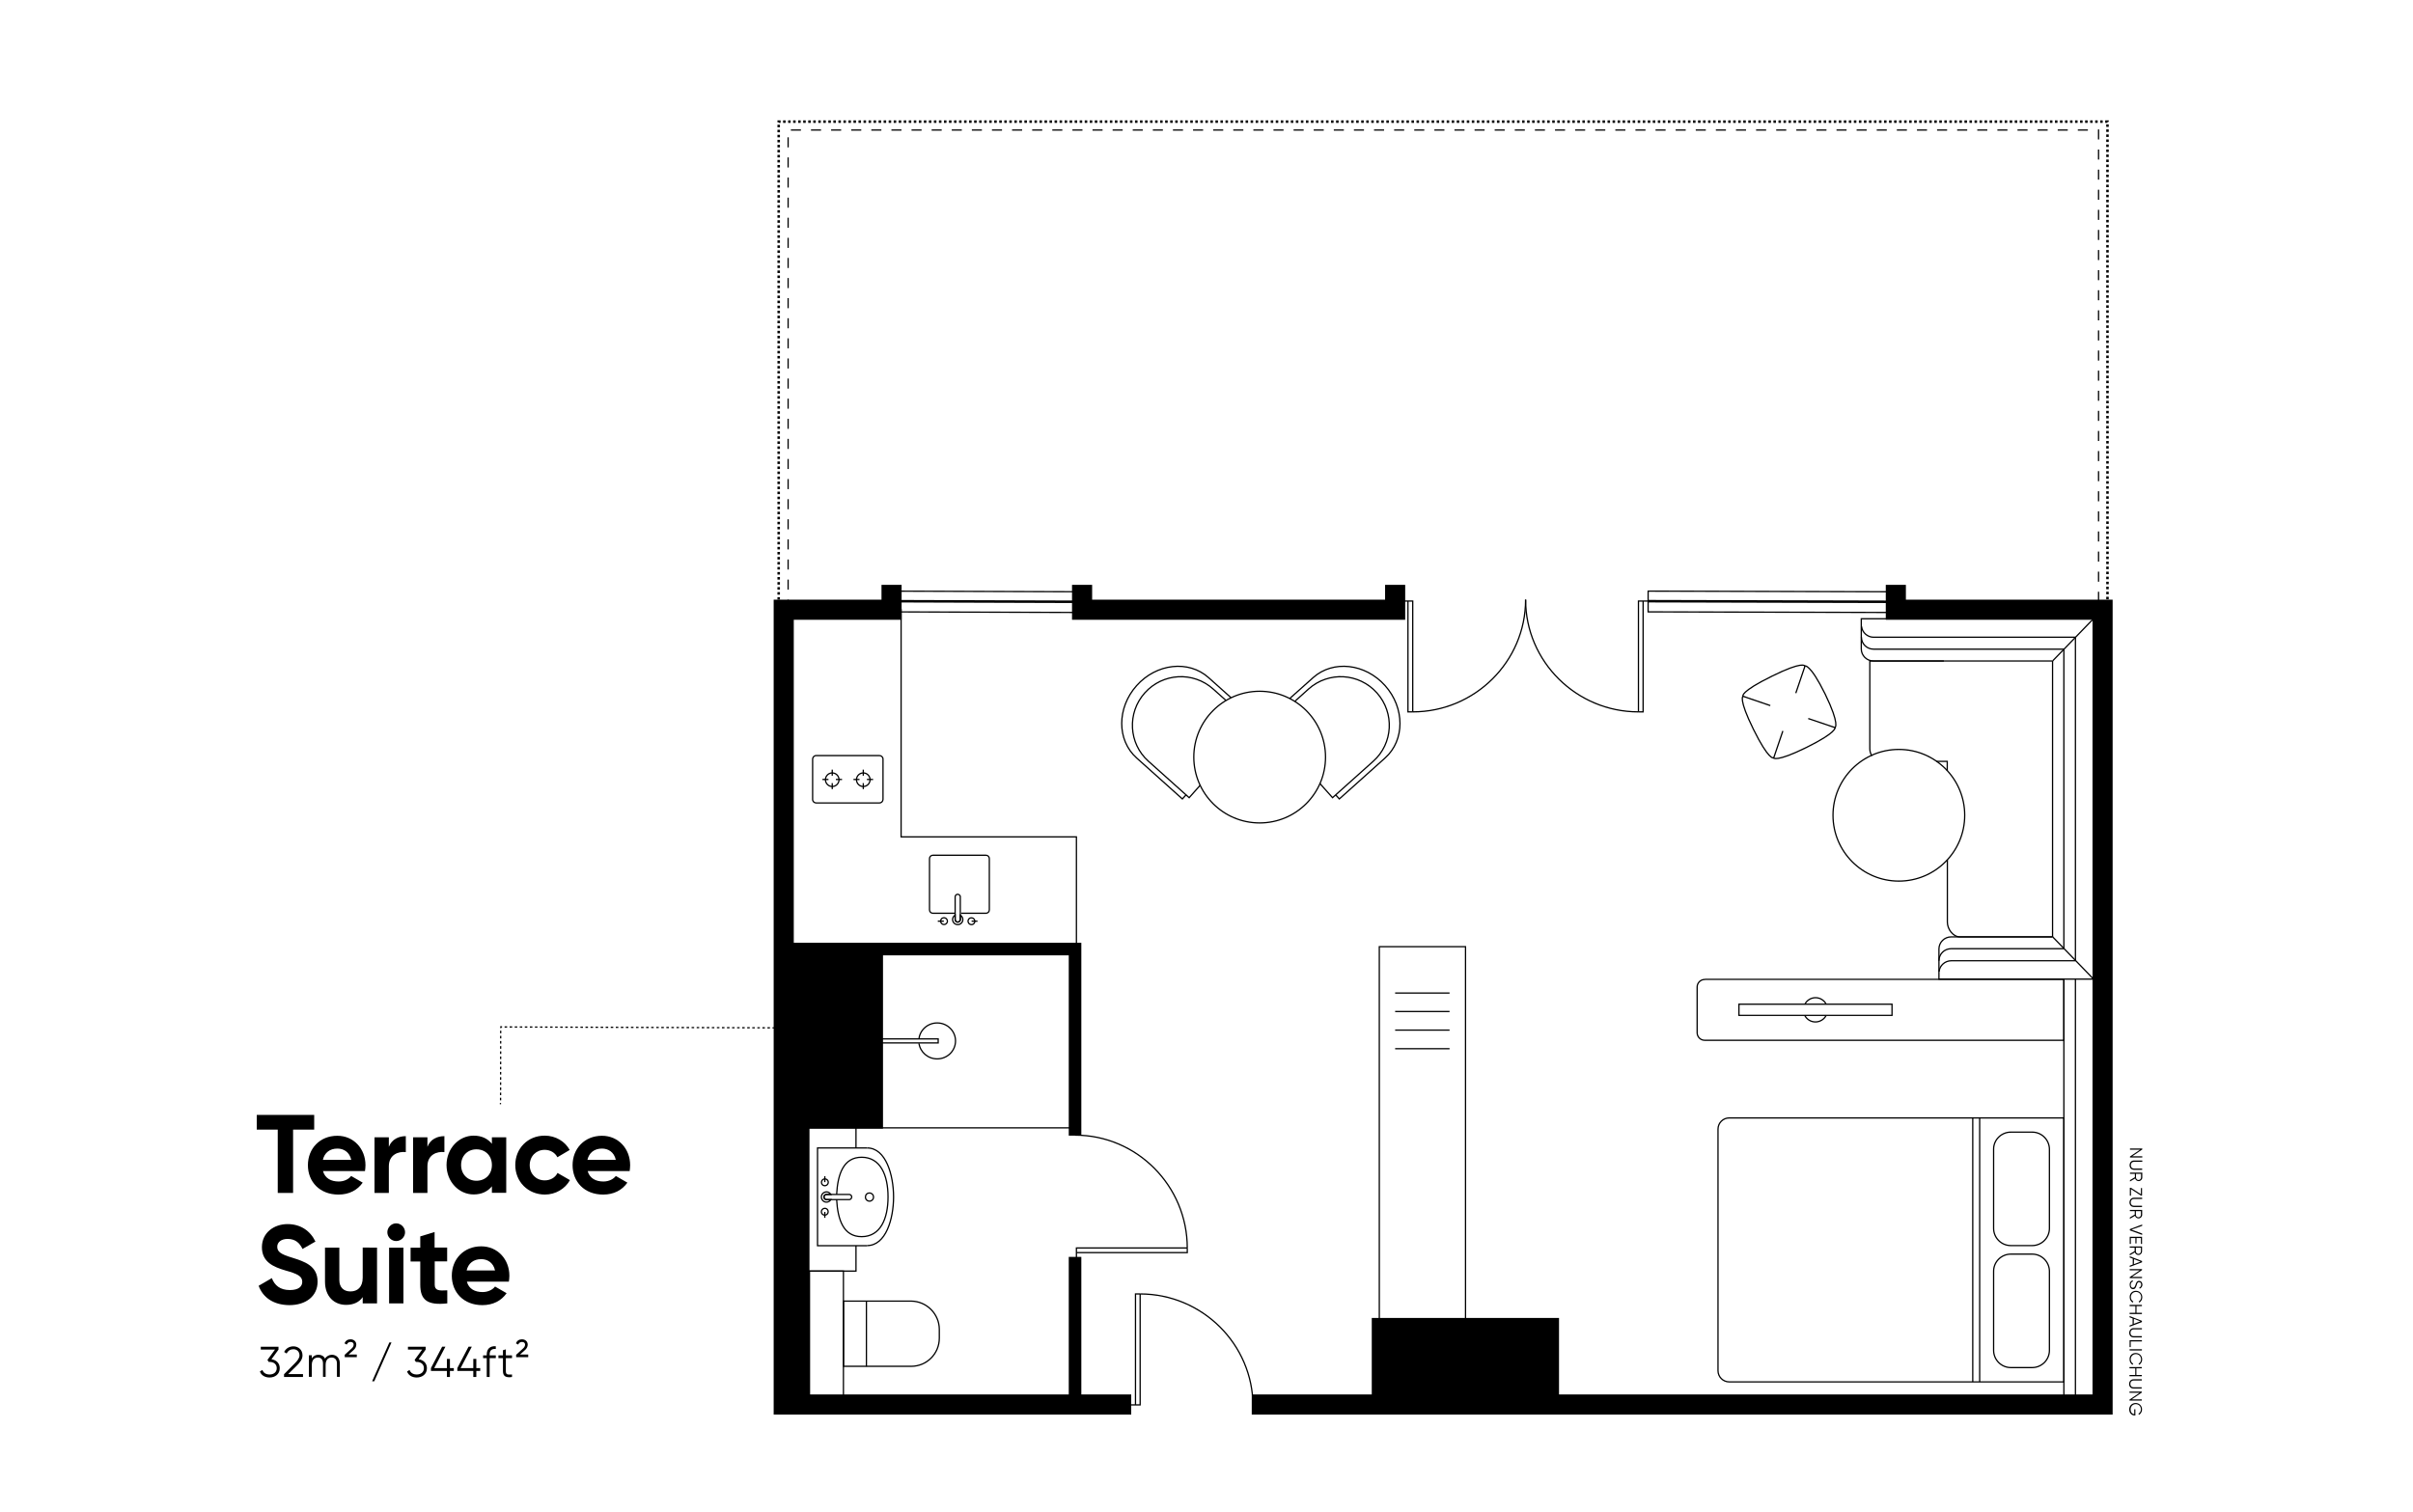 <?xml version="1.0" encoding="utf-8"?>
<!-- Generator: Adobe Illustrator 25.2.2, SVG Export Plug-In . SVG Version: 6.00 Build 0)  -->
<svg version="1.1" id="Layer_1" xmlns="http://www.w3.org/2000/svg" xmlns:xlink="http://www.w3.org/1999/xlink" x="0px" y="0px"
	 viewBox="0 0 1920 1203.1" style="enable-background:new 0 0 1920 1203.1;" xml:space="preserve">
<style type="text/css">
	.st0{fill:none;stroke:#000000;stroke-miterlimit:10;}
	.st1{fill:none;stroke:#000000;stroke-miterlimit:10;stroke-dasharray:2.037,2.037;}
	.st2{fill:none;stroke:#000000;stroke-miterlimit:10;stroke-dasharray:1.971,1.971;}
	.st3{fill:none;stroke:#000000;stroke-miterlimit:10;stroke-dasharray:1.995,1.995;}
	.st4{fill:none;stroke:#000000;stroke-miterlimit:10;stroke-dasharray:2.02,2.02;}
	.st5{fill:none;stroke:#000000;stroke-width:16;stroke-miterlimit:10;}
	.st6{fill:none;stroke:#000000;stroke-width:10;stroke-miterlimit:10;}
	.st7{fill:none;stroke:#000000;stroke-width:2;stroke-miterlimit:10;}
	.st8{fill:none;stroke:#000000;stroke-width:2;stroke-miterlimit:10;stroke-dasharray:1.998,1.998;}
	.st9{fill:none;stroke:#000000;stroke-width:2;stroke-miterlimit:10;stroke-dasharray:1.997,1.997;}
	.st10{fill:none;stroke:#000000;stroke-width:2;stroke-miterlimit:10;stroke-dasharray:1.989,1.989;}
	.st11{fill:none;stroke:#000000;stroke-miterlimit:10;stroke-dasharray:7.83,7.83;}
	.st12{fill:none;stroke:#000000;stroke-miterlimit:10;stroke-dasharray:7.961,7.961;}
	.st13{fill:none;stroke:#000000;stroke-miterlimit:10;stroke-dasharray:8.143,8.143;}
	.st14{fill:none;stroke:#000000;stroke-width:2;stroke-miterlimit:10;stroke-dasharray:2;}
	.st15{fill:none;stroke:#000000;stroke-miterlimit:10;stroke-dasharray:8;}
	.st16{fill:none;stroke:#000000;stroke-miterlimit:10;stroke-dasharray:5;}
	.st17{fill:none;stroke:#000000;stroke-miterlimit:10;stroke-dasharray:2.019,2.019;}
	.st18{fill:none;stroke:#000000;stroke-miterlimit:10;stroke-dasharray:1.995,1.995;}
	.st19{fill:none;}
	.st20{fill:none;stroke:#000000;stroke-miterlimit:10;stroke-dasharray:2.053,2.053;}
	.st21{fill:none;stroke:#000000;stroke-miterlimit:10;stroke-dasharray:2.011,2.011;}
	.st22{fill:none;stroke:#000000;stroke-miterlimit:10;stroke-dasharray:2.037,2.037;}
	.st23{fill:none;stroke:#000000;stroke-miterlimit:10;stroke-dasharray:2.003,2.003;}
</style>
<g>
	<g>
		<g>
			<path d="M222.6,1089c0,4.8-3.8,7.4-8.1,7.4c-3.5,0-6.6-1.6-7.7-4.8l2-1.2c0.8,2.4,3,3.6,5.7,3.6c3.1,0,5.7-1.7,5.7-5
				c0-3.3-2.5-5-5.7-5v0l0,0h-0.7l-1-1.6l6-8.2h-11.3v-2.3h14.1v2.3l-5.6,7.7C219.6,1082.4,222.6,1084.8,222.6,1089z"/>
			<path d="M226,1093.8l8.6-8.7c2-2,3.7-4.1,3.7-6.3c0-3.3-2.4-4.9-4.8-4.9c-2.3,0-4.2,1-5.4,3.4l-2-1.2c1.5-3.1,4.4-4.5,7.4-4.5
				c3.6,0,7.2,2.5,7.2,7.2c0,3.1-2,5.6-4.5,8.1l-6.9,6.8h11.8v2.3H226V1093.8z"/>
			<path d="M270.4,1085.2v10.7h-2.3v-10.7c0-3.1-1.8-4.7-4.2-4.7c-2.6,0-4.8,1.6-4.8,5.9v9.5H257v-10.7c0-3.1-1.6-4.7-4-4.7
				c-2.5,0-4.9,1.6-4.9,5.9v9.5h-2.3v-17.2h2.3v2.5c1.3-2.1,3.2-2.9,5.3-2.9c2.4,0,4.3,1.1,5.2,3.1c1.3-2.1,3.4-3.1,5.6-3.1
				C267.8,1078.4,270.4,1081,270.4,1085.2z"/>
			<path d="M274.2,1078.4l5.8-5.3c1-0.9,1.4-2,1.4-2.9c0-1.3-0.9-2.1-2.5-2.1c-1.5,0-2.4,0.8-3,2.1l-1.8-1c0.8-2,2.5-3.2,4.8-3.2
				c2.8,0,4.6,1.9,4.6,4.2c0,1.6-0.7,3-2.1,4.3l-4,3.6h6.5v2.1h-9.6V1078.4z"/>
			<path d="M296.1,1099.4l13.7-30.9h1.7l-13.7,30.9H296.1z"/>
			<path d="M339.7,1089c0,4.8-3.8,7.4-8.1,7.4c-3.5,0-6.6-1.6-7.7-4.8l2-1.2c0.8,2.4,3,3.6,5.7,3.6c3.1,0,5.7-1.7,5.7-5
				c0-3.3-2.5-5-5.7-5v0l0,0h-0.7l-1-1.6l6-8.2h-11.3v-2.3h14.1v2.3l-5.6,7.7C336.7,1082.4,339.7,1084.8,339.7,1089z"/>
			<path d="M361.1,1091.2H358v4.8h-2.4v-4.8h-12.7v-2.3l8.9-17h2.6l-8.9,17h10.1v-7.3h2.4v7.3h3.1V1091.2z"/>
			<path d="M382.1,1091.2H379v4.8h-2.4v-4.8h-12.7v-2.3l8.9-17h2.6l-8.9,17h10.1v-7.3h2.4v7.3h3.1V1091.2z"/>
			<path d="M389.6,1078.1v0.7h4.9v2.2h-4.9v15h-2.3v-15h-2.9v-2.2h2.9v-0.7c0-4.5,2.6-6.9,7.2-6.6v2.2
				C391.3,1073.4,389.6,1074.8,389.6,1078.1z"/>
			<path d="M402.5,1081v10.4c0,3,1.6,2.7,4.9,2.6v2c-4.6,0.7-7.2-0.4-7.2-4.6V1081h-3.6v-2.2h3.6v-4.1l2.3-0.7v4.8h4.9v2.2H402.5z"
				/>
			<path d="M410.6,1078.4l5.8-5.3c1-0.9,1.4-2,1.4-2.9c0-1.3-0.9-2.1-2.5-2.1c-1.5,0-2.4,0.8-3,2.1l-1.8-1c0.8-2,2.5-3.2,4.8-3.2
				c2.8,0,4.6,1.9,4.6,4.2c0,1.6-0.7,3-2.1,4.3l-4,3.6h6.5v2.1h-9.6V1078.4z"/>
		</g>
	</g>
	<g>
		<g>
			<path d="M250,899.1h-16.8v50.4H221v-50.4h-16.7v-11.7H250V899.1z"/>
			<path d="M269.5,940.4c4.4,0,8-1.9,9.9-4.4l9.2,5.3c-4.2,6-10.8,9.5-19.3,9.5c-14.9,0-24.3-10.2-24.3-23.4s9.5-23.4,23.4-23.4
				c13.1,0,22.4,10.4,22.4,23.4c0,1.7-0.2,3.2-0.4,4.7H257C258.6,937.9,263.5,940.4,269.5,940.4z M279.5,923.2c-1.4-6.4-6.2-9-11-9
				c-6.1,0-10.3,3.3-11.6,9H279.5z"/>
			<path d="M322.9,904.3V917c-5.9-0.7-13.5,2-13.5,11.3v21.2H298v-44.3h11.4v7.6C311.8,906.7,317.3,904.3,322.9,904.3z"/>
			<path d="M353.6,904.3V917c-5.9-0.7-13.5,2-13.5,11.3v21.2h-11.4v-44.3h11.4v7.6C342.4,906.7,348,904.3,353.6,904.3z"/>
			<path d="M402.8,905.1v44.3h-11.4v-5.2c-3.2,4-8,6.5-14.5,6.5c-11.8,0-21.6-10.2-21.6-23.4s9.8-23.4,21.6-23.4
				c6.5,0,11.3,2.5,14.5,6.5v-5.2H402.8z M391.4,927.3c0-7.5-5.2-12.5-12.3-12.5c-7,0-12.2,5.1-12.2,12.5s5.2,12.5,12.2,12.5
				C386.2,939.8,391.4,934.8,391.4,927.3z"/>
			<path d="M410,927.3c0-13.2,9.9-23.4,23.4-23.4c8.7,0,16.2,4.6,19.9,11.4l-9.8,5.8c-1.8-3.6-5.6-5.9-10.1-5.9
				c-6.8,0-11.9,5.1-11.9,12.2c0,7,5.1,12.1,11.9,12.1c4.6,0,8.4-2.2,10.2-5.9l9.9,5.7c-3.8,6.9-11.4,11.5-20,11.5
				C420,950.7,410,940.5,410,927.3z"/>
			<path d="M480.1,940.4c4.4,0,8-1.9,9.9-4.4l9.2,5.3c-4.2,6-10.8,9.5-19.3,9.5c-14.9,0-24.3-10.2-24.3-23.4s9.5-23.4,23.4-23.4
				c13.1,0,22.4,10.4,22.4,23.4c0,1.7-0.2,3.2-0.4,4.7h-33.4C469.2,937.9,474.1,940.4,480.1,940.4z M490,923.2c-1.4-6.4-6.2-9-11-9
				c-6.1,0-10.3,3.3-11.6,9H490z"/>
			<path d="M205.8,1023.4l10.5-6.1c2.2,5.8,6.6,9.5,14.3,9.5c7.4,0,9.9-3.1,9.9-6.6c0-4.6-4.2-6.4-13.4-9
				c-9.5-2.8-18.7-6.7-18.7-18.5c0-11.7,9.8-18.4,20.4-18.4c10.2,0,18,5.2,22.2,13.9l-10.3,5.9c-2.2-4.7-5.6-8-11.9-8
				c-5.1,0-8.2,2.7-8.2,6.2c0,3.8,2.4,5.9,11.8,8.7c9.8,3.1,20.3,6.4,20.3,19.1c0,11.6-9.3,18.7-22.5,18.7
				C217.5,1038.7,209.1,1032.6,205.8,1023.4z"/>
			<path d="M300,993.1v44.3h-11.4v-5c-2.7,4-7.3,6.2-13.2,6.2c-9.4,0-16.8-6.6-16.8-18.4v-27.2H270v25.8c0,6,3.6,9.1,8.8,9.1
				c5.6,0,9.8-3.3,9.8-11v-23.9H300z"/>
			<path d="M308.2,980.8c0-3.8,3.2-7.1,7-7.1c3.9,0,7.1,3.3,7.1,7.1c0,3.8-3.2,7-7.1,7C311.4,987.8,308.2,984.6,308.2,980.8z
				 M309.5,993.1H321v44.3h-11.4V993.1z"/>
			<path d="M345.9,1004.1v18.4c0,4.8,3.5,4.9,10,4.5v10.4c-16.1,1.8-21.5-2.9-21.5-14.9v-18.4h-7.7v-11h7.7v-9l11.4-3.5v12.4h10v11
				H345.9z"/>
			<path d="M384,1028.4c4.4,0,8-1.9,9.9-4.4l9.2,5.3c-4.2,6-10.8,9.5-19.3,9.5c-14.9,0-24.3-10.2-24.3-23.4s9.5-23.4,23.4-23.4
				c13.1,0,22.4,10.4,22.4,23.4c0,1.7-0.2,3.2-0.4,4.7h-33.4C373,1025.9,377.9,1028.4,384,1028.4z M393.9,1011.2
				c-1.4-6.4-6.2-9-11-9c-6.1,0-10.3,3.3-11.6,9H393.9z"/>
		</g>
	</g>
	<g>
		<g>
			<line class="st0" x1="398.2" y1="878.9" x2="398.2" y2="877.9"/>
			<line class="st20" x1="398.3" y1="875.8" x2="398.4" y2="819.4"/>
			<polyline class="st0" points="398.5,818.3 398.5,817.3 399.5,817.3 			"/>
			<line class="st21" x1="401.5" y1="817.4" x2="617.7" y2="818.1"/>
			<line class="st0" x1="618.7" y1="818.1" x2="619.7" y2="818.1"/>
		</g>
	</g>
</g>
<g>
	<g>
		<path class="st0" d="M1642.2,1099.9l-266.3,0c-4.9,0-8.9-4-8.9-8.9V898.7c0-4.9,4-8.9,8.9-8.9l266.3,0V1099.9z"/>
		<g>
			<path class="st0" d="M1600,998.2h17c7.6,0,13.7,6.2,13.7,13.7l0,62.9c0,7.6-6.2,13.7-13.7,13.7h-17c-7.6,0-13.7-6.2-13.7-13.7
				V1012C1586.2,1004.4,1592.4,998.2,1600,998.2z"/>
			<path class="st0" d="M1600,901.1h17c7.6,0,13.7,6.2,13.7,13.7v62.9c0,7.6-6.2,13.7-13.7,13.7h-17c-7.6,0-13.7-6.2-13.7-13.7
				l0-62.9C1586.2,907.3,1592.4,901.1,1600,901.1z"/>
		</g>
	</g>
	<line class="st0" x1="1575.2" y1="889.3" x2="1575.2" y2="1099.9"/>
	<line class="st0" x1="1569.7" y1="889.3" x2="1569.7" y2="1099.9"/>
</g>
<g>
	<polyline class="st0" points="856.5,997 944.7,997 944.7,993.3 	"/>
	<polyline class="st0" points="856.5,1006 856.5,993.3 944.7,993.3 	"/>
	<path class="st0" d="M944.7,993.3c0-49.3-40-89.8-89.3-89.8"/>
</g>
<g>
	<polyline class="st0" points="903.5,1118.2 903.5,1029.9 907.2,1029.9 	"/>
	<polyline class="st0" points="894.5,1118.2 907.2,1118.2 907.2,1029.9 	"/>
	<path class="st0" d="M907.2,1029.9c49.3,0,89.8,40,89.8,89.3"/>
</g>
<g>
	<polyline class="st0" points="1307.4,478.4 1307.4,566.6 1303.7,566.6 	"/>
	<polyline class="st0" points="1316.4,478.4 1303.7,478.4 1303.7,566.6 	"/>
	<path class="st0" d="M1303.7,566.6c-49.3,0-89.8-40-89.8-89.3"/>
</g>
<g>
	<polyline class="st0" points="1120.3,478.4 1120.3,566.6 1124.1,566.6 	"/>
	<polyline class="st0" points="1111.4,478.4 1124.1,478.4 1124.1,566.6 	"/>
	<path class="st0" d="M1124.1,566.6c49.3,0,89.8-40,89.8-89.3"/>
</g>
<path class="st0" d="M747.4,1058.1v7c0,12.4-10,22.4-22.4,22.4h-53.8v-51.9h53.8C737.3,1035.7,747.4,1045.8,747.4,1058.1z"/>
<line class="st0" x1="689.4" y1="1087.6" x2="689.4" y2="1035.7"/>
<rect x="644" y="1011.7" transform="matrix(-1 -1.224647e-16 1.224647e-16 -1 1315.105 2123.32)" class="st0" width="27" height="99.9"/>
<g>
	<g>
		<g>
			<path class="st0" d="M655.7,952.1c0.3-0.8,1.1-1.4,2-1.4h3.4h14.5c0.9,0,1.7,0.5,2,1.4c0.4,1.4-0.6,2.7-1.9,2.7h-14.6h-3.5
				C656.3,954.8,655.3,953.5,655.7,952.1z"/>
			<path class="st0" d="M654.1,950.7c1.1-1.9,3.6-2.6,5.5-1.5c0.6,0.3,1.1,0.9,1.5,1.5h-3.4c-0.9,0-1.7,0.5-2,1.4
				c-0.4,1.4,0.6,2.7,1.9,2.7h3.5c0,0,0,0,0,0c-1.1,1.9-3.6,2.6-5.5,1.5C653.7,955.1,653,952.7,654.1,950.7z"/>
			<g>
				<path class="st0" d="M655.8,943.7c1.9,0.3,3.5-1.3,3.2-3.2c-0.2-1.1-1.1-1.9-2.1-2.1c-1.9-0.4-3.6,1.3-3.2,3.2
					C653.9,942.7,654.7,943.5,655.8,943.7z"/>
				<line class="st0" x1="656.3" y1="940.9" x2="656.3" y2="936.2"/>
				<path class="st0" d="M656.8,961.8c-1.9-0.3-3.5,1.3-3.2,3.2c0.2,1.1,1.1,1.9,2.1,2.1c1.9,0.4,3.6-1.3,3.2-3.2
					C658.7,962.8,657.9,962,656.8,961.8z"/>
				<line class="st0" x1="656.3" y1="964.6" x2="656.3" y2="969.3"/>
			</g>
			<path class="st0" d="M691.2,949.6c2.3-0.4,4.2,1.5,3.8,3.8c-0.2,1.3-1.3,2.3-2.5,2.6c-2.3,0.4-4.3-1.5-3.8-3.8
				C688.8,950.8,689.9,949.8,691.2,949.6z"/>
		</g>
		<path class="st0" d="M665.7,950.7c0.9-16.5,5.6-29.6,19.9-29.6c14.9,0,21,14.1,21,31.6c0,17.4-6.1,31.6-21,31.6
			c-14.3,0-19-13.1-19.9-29.6"/>
		<path class="st0" d="M690,913.7c14.9,0,21,21.6,21,39c0,17.4-6.1,38.7-21,38.7"/>
		<polyline class="st0" points="690,991.5 650.5,991.5 650.5,913.7 690,913.7 		"/>
	</g>
	<polyline class="st0" points="681.1,991.5 681.1,1011.7 642,1011.7 642,895.1 681.1,895.1 681.1,910.6 681.1,913.7 	"/>
</g>
<line class="st0" x1="1110.1" y1="834.7" x2="1153.4" y2="834.7"/>
<line class="st0" x1="1110.1" y1="819.9" x2="1153.4" y2="819.9"/>
<line class="st0" x1="1110.1" y1="805.1" x2="1153.4" y2="805.1"/>
<line class="st0" x1="1110.1" y1="790.4" x2="1153.4" y2="790.4"/>
<g>
	<g>
		<g>
			<line class="st0" x1="686.9" y1="612.6" x2="686.9" y2="617.4"/>
			<line class="st0" x1="686.9" y1="623.3" x2="686.9" y2="628.1"/>
			<line class="st0" x1="694.7" y1="620.4" x2="689.8" y2="620.4"/>
			<line class="st0" x1="683.9" y1="620.4" x2="679.1" y2="620.4"/>
			<circle class="st0" cx="686.9" cy="620.6" r="5.4"/>
		</g>
		<g>
			<line class="st0" x1="662.2" y1="612.6" x2="662.2" y2="617.4"/>
			<line class="st0" x1="662.2" y1="623.3" x2="662.2" y2="628.1"/>
			<line class="st0" x1="670" y1="620.4" x2="665.1" y2="620.4"/>
			<line class="st0" x1="659.2" y1="620.4" x2="654.4" y2="620.4"/>
			<circle class="st0" cx="662.2" cy="620.6" r="5.4"/>
		</g>
	</g>
	<path class="st0" d="M699.8,639.1h-50.4c-1.5,0-2.8-1.2-2.8-2.8v-32.1c0-1.5,1.2-2.8,2.8-2.8h50.4c1.5,0,2.8,1.2,2.8,2.8v32.1
		C702.5,637.9,701.3,639.1,699.8,639.1z"/>
</g>
<g>
	<path class="st0" d="M764.7,726.9h19.8c1.5,0,2.7-1.2,2.7-2.7v-40.8c0-1.5-1.2-2.7-2.7-2.7h-42.2c-1.5,0-2.7,1.2-2.7,2.7v40.8
		c0,1.5,1.2,2.7,2.7,2.7H760"/>
	<path class="st0" d="M761.4,733.8c-0.8-0.3-1.4-1.1-1.4-2v-3.4v-14.5c0-0.9,0.5-1.7,1.4-2c1.4-0.4,2.7,0.6,2.7,1.9v14.6v3.5
		C764.1,733.2,762.8,734.3,761.4,733.8z"/>
	<path class="st0" d="M760,735.4c-1.9-1.1-2.6-3.6-1.5-5.5c0.3-0.6,0.9-1.1,1.5-1.5v3.4c0,0.9,0.5,1.7,1.4,2
		c1.4,0.4,2.7-0.6,2.7-1.9v-3.5c0,0,0,0,0,0c1.9,1.1,2.6,3.6,1.5,5.5C764.4,735.9,762,736.5,760,735.4z"/>
	<path class="st0" d="M770.3,732.7c-0.3,1.9,1.3,3.5,3.2,3.2c1.1-0.2,1.9-1.1,2.1-2.1c0.4-1.9-1.3-3.6-3.2-3.2
		C771.3,730.7,770.5,731.6,770.3,732.7z"/>
	<line class="st0" x1="773.1" y1="733.2" x2="777.8" y2="733.2"/>
	<path class="st0" d="M753.8,733.7c0.3-1.9-1.3-3.5-3.2-3.2c-1.1,0.2-1.9,1.1-2.1,2.1c-0.4,1.9,1.3,3.6,3.2,3.2
		C752.7,735.6,753.6,734.7,753.8,733.7z"/>
	<line class="st0" x1="751" y1="733.2" x2="746.2" y2="733.2"/>
</g>
<polyline class="st15" points="627.1,485.3 627.1,103.5 1669.8,103.5 1669.8,485.3 "/>
<polyline class="st14" points="619.6,485.3 619.6,96.8 1676.9,96.8 1676.9,485.3 "/>
<polyline class="st5" points="996,1117.9 1673,1117.9 1673,485.3 1508.5,485.3 1508.5,465.5 "/>
<polyline class="st5" points="861,465.5 861,485.3 1110.1,485.3 1110.1,465.5 "/>
<polyline class="st5" points="900.1,1117.9 623.6,1117.9 623.6,485.3 709.4,485.3 709.4,465.5 "/>
<line class="st6" x1="855.4" y1="1000.4" x2="855.4" y2="1117.1"/>
<polyline class="st6" points="623.6,755.4 855.4,755.4 855.4,903.9 "/>
<rect x="623.6" y="755.4" width="79" height="142.9"/>
<rect x="1091.5" y="1049" width="149" height="69"/>
<rect x="1097.5" y="753.5" class="st0" width="68.6" height="301"/>
<polygon class="st0" points="717,666.1 717,485.3 623.6,485.3 623.6,753.5 702.5,753.5 702.5,755.4 856.5,755.4 856.5,666.1 "/>
<path class="st0" d="M1356.7,779.5l285.5,0v32.7V828h-188.3l-97.5,0c-3.3,0-6-2.7-6-6l0-36.4c0-3.3,2.7-6,6-6H1356.7"/>
<g>
	
		<rect x="1440.1" y="742.9" transform="matrix(6.023841e-07 -1 1 6.023841e-07 640.76 2248.275)" class="st0" width="8.9" height="121.8"/>
	<path class="st0" d="M1453.1,799.3c-1.6-3.1-4.8-5.2-8.5-5.2s-6.9,2.1-8.5,5.2"/>
	<path class="st0" d="M1436,808.2c1.6,3.1,4.8,5.2,8.5,5.2c3.6,0,6.8-2,8.4-4.9"/>
</g>
<g>
	<path class="st0" d="M1062.8,632.7l2.9,3.2l36.4-32.6c15.8-14.1,15.8-39.9,0-57.6c-15.8-17.7-41.4-20.5-57.2-6.4l-18.6,16.6"/>
	<path class="st0" d="M1050.2,623.6l10.1,11.3l32.4-29c15.8-14.1,17.1-38.5,2.9-54.4c-14.2-15.9-38.5-17.3-54.4-3.1l-11,9.9"/>
</g>
<g>
	<path class="st0" d="M943.7,632.7l-2.9,3.2l-36.4-32.6c-15.8-14.1-15.8-39.9,0-57.6c15.8-17.7,41.4-20.5,57.2-6.4l17.9,16"/>
	<path class="st0" d="M955,625l-8.8,9.9l-32.4-29c-15.8-14.1-17.1-38.5-2.9-54.4c14.2-15.9,38.5-17.3,54.4-3.1l10.3,9.2"/>
</g>
<circle class="st0" cx="1002.3" cy="602.6" r="52.4"/>
<line class="st0" x1="625.5" y1="897.7" x2="855.4" y2="897.7"/>
<g>
	<g>
		<path class="st0" d="M731.2,826.9c0.8-7.1,7-12.7,14.5-12.7c8.1,0,14.6,6.4,14.6,14.3c0,7.9-6.5,14.3-14.6,14.3
			c-7.4,0-13.5-5.4-14.5-12.4"/>
		<polyline class="st0" points="695.3,830.1 746.5,830.1 746.5,826.9 695.3,826.9 		"/>
	</g>
</g>
<rect x="623.6" y="891" width="20.5" height="220.6"/>
<line class="st0" x1="863.4" y1="487.5" x2="706.3" y2="487"/>
<line class="st0" x1="861.7" y1="471" x2="706.3" y2="470.5"/>
<line class="st7" x1="863.4" y1="479" x2="706.3" y2="478.5"/>
<polyline class="st0" points="1508.5,487.5 1311.4,487 1311.4,470.5 1506.3,471 "/>
<line class="st7" x1="1508.5" y1="479" x2="1311.4" y2="478.5"/>
<g>
	<path class="st0" d="M1673.8,492.5l-190.1,0h-2.7v24c0,5.3,4.4,9.6,9.7,9.6h56"/>
	<path class="st0" d="M1651.4,507.2l-160.5,0c-5,0-9.2-3.8-9.7-8.6"/>
	<path class="st0" d="M1642.2,516.7l-151.4,0c-5.4,0-9.7-4.3-9.7-9.6"/>
	<line class="st0" x1="1666" y1="492.2" x2="1633.2" y2="526.1"/>
	<path class="st0" d="M1673.8,779.3l-126.1,0h-4.9v-24c0-5.3,4.4-9.6,9.7-9.6l80.7,0"/>
	<path class="st0" d="M1651.4,764.7l-98.8,0c-5,0-9.2,3.8-9.7,8.6"/>
	<path class="st0" d="M1642.2,755.1h-89.7c-5.4,0-9.7,4.3-9.7,9.6"/>
	<line class="st0" x1="1666" y1="779.5" x2="1633.2" y2="745.6"/>
	<path class="st0" d="M1489.5,601.6c-1.1-1.6-1.7-3.5-1.7-5.6v-69.9l145,0"/>
	<polyline class="st0" points="1549.4,613.5 1549.4,606 1540.7,606 	"/>
	<path class="st0" d="M1632.8,745.7l-73.3,0c-5.5,0-10-6.2-10-11.7l0-49.6"/>
	<line class="st0" x1="1651.4" y1="779.3" x2="1651.4" y2="1117.9"/>
	<line class="st0" x1="1651.4" y1="507.2" x2="1651.4" y2="764.7"/>
	<line class="st0" x1="1642.2" y1="779.5" x2="1642.2" y2="1114.3"/>
	<line class="st0" x1="1642.2" y1="516.7" x2="1642.2" y2="755.1"/>
</g>
<circle class="st0" cx="1510.9" cy="648.9" r="52.4"/>
<line class="st0" x1="1633.2" y1="526.1" x2="1633.2" y2="745.7"/>
<g>
	<path class="st0" d="M1460.1,579.1c0,0,1.8,3.7-22.7,15.8c-24.5,12.1-26.4,8.3-26.4,8.3s-3.7,1.8-15.8-22.7
		c-12.1-24.5-8.3-26.4-8.3-26.4s-2.7-3.3,23.2-16c24.5-12.1,25.9-8.1,25.9-8.1s4.2-2.1,16.3,22.5
		C1464.2,577.1,1460.1,579.1,1460.1,579.1z"/>
	<line class="st0" x1="1386.9" y1="554.2" x2="1408.6" y2="561.6"/>
	<line class="st0" x1="1438.8" y1="571.9" x2="1460.6" y2="579.3"/>
	<line class="st0" x1="1436.3" y1="529.9" x2="1428.9" y2="551.7"/>
	<line class="st0" x1="1418.6" y1="581.8" x2="1411.2" y2="603.6"/>
</g>
<g>
	<g>
		<path d="M1704.6,921.3l-9.8,0l0-0.8l8-5.4l-8,0l0-1l9.8,0l0,0.8l-8,5.4l8,0L1704.6,921.3z"/>
		<path d="M1698.1,923.7l6.5,0l0,1l-6.5,0c-1.6,0-2.6,1-2.6,2.7c0,1.7,1,2.7,2.5,2.7l6.5,0l0,1l-6.5,0c-2.1,0-3.5-1.5-3.5-3.7
			C1694.6,925.1,1696,923.6,1698.1,923.7z"/>
		<path d="M1698.7,937l0-2.7l-3.9,0l0-1l9.8,0l0,3.9c0,1.6-1.3,2.9-2.9,2.9c-1.3,0-2.5-0.9-2.8-2.1l-4.1,2.4l0-1.1L1698.7,937z
			 M1699.6,934.3l0,2.9c0,1.1,0.9,2,2,2c1.1,0,2-0.9,2-2l0-2.9L1699.6,934.3z"/>
		<path d="M1695.6,951.7l-0.9,0l0-6.3l0.9,0l7.9,5.1l0-4.9l0.9,0l0,6l-0.9,0l-7.9-5.1L1695.6,951.7z"/>
		<path d="M1698,953.3l6.5,0l0,1l-6.5,0c-1.6,0-2.6,1-2.6,2.7c0,1.7,1,2.7,2.5,2.7l6.5,0l0,1l-6.5,0c-2.1,0-3.5-1.5-3.5-3.7
			C1694.5,954.8,1695.9,953.3,1698,953.3z"/>
		<path d="M1698.6,966.7l0-2.7l-3.9,0l0-1l9.8,0l0,3.9c0,1.6-1.3,2.9-2.9,2.9c-1.3,0-2.5-0.9-2.8-2.1l-4.1,2.4l0-1.1L1698.6,966.7z
			 M1699.5,964l0,2.9c0,1.1,0.9,2,2,2c1.1,0,2-0.9,2-2l0-2.9L1699.5,964z"/>
		<path d="M1704.5,974.6l0,1.1l-8.5,3l8.5,3.1l0,1.1l-9.8-3.6l0-1L1704.5,974.6z"/>
		<path d="M1695.5,990.1l-0.9,0l0-5.7l9.8,0l0,5.7l-0.9,0l0-4.7l-3.5,0l0,4.3l-0.9,0l0-4.3l-3.6,0L1695.5,990.1z"/>
		<path d="M1698.5,995.8l0-2.7l-3.9,0l0-1l9.8,0l0,3.9c0,1.6-1.3,2.9-2.9,2.9c-1.3,0-2.5-0.9-2.8-2.1l-4.1,2.4l0-1.1L1698.5,995.8z
			 M1699.5,993.1l0,2.9c0,1.1,0.9,2,2,2c1.1,0,2-0.9,2-2l0-2.9L1699.5,993.1z"/>
		<path d="M1697,1006.5l0-4.7l-2.4-0.9l0-1l9.8,3.8l0,1l-9.8,3.7l0-1L1697,1006.5z M1697.9,1006.2l5.3-2l-5.2-2L1697.9,1006.2z"/>
		<path d="M1704.4,1017.3l-9.8,0l0-0.8l8-5.4l-8,0l0-1l9.8,0l0,0.8l-8,5.4l8,0L1704.4,1017.3z"/>
		<path d="M1696.8,1019.1l0.5,0.8c-1.2,0.3-1.9,1.3-1.9,2.8c0,1.5,0.7,2.3,1.8,2.3c1.1,0,1.5-1,2-2.4c0.5-1.6,1-3.1,2.8-3.1
			c1.7,0,2.7,1.4,2.7,3c0,1.6-1,2.7-2.1,3.2l-0.5-0.8c0.9-0.4,1.6-1.1,1.6-2.4c0-1.2-0.6-2-1.7-2c-1.1,0-1.4,0.8-1.8,2.2
			c-0.6,1.8-1.1,3.4-2.9,3.4c-1.7,0-2.7-1.4-2.7-3.3C1694.4,1020.9,1695.3,1019.6,1696.8,1019.1z"/>
		<path d="M1699.5,1027.4c2.8,0,5.1,2.1,5.1,5.2c0,1.8-1,3.4-2.4,4.2l-0.5-0.9c1.2-0.6,2-1.9,2-3.4c0-2.5-1.8-4.2-4.1-4.2
			s-4.1,1.7-4.1,4.2c0,1.5,0.8,2.8,2,3.4l-0.5,0.9c-1.5-0.8-2.4-2.4-2.4-4.2C1694.4,1029.5,1696.7,1027.4,1699.5,1027.4z"/>
		<path d="M1704.3,1045.9l-9.8,0l0-1l4.6,0l0-5.3l-4.6,0l0-1l9.8,0l0,1l-4.3,0l0,5.3l4.3,0L1704.3,1045.9z"/>
		<path d="M1696.9,1054.1l0-4.7l-2.4-0.9l0-1l9.8,3.8l0,1l-9.8,3.7l0-1L1696.9,1054.1z M1697.8,1053.7l5.3-2l-5.2-2L1697.8,1053.7z"
			/>
		<path d="M1697.8,1057.1l6.5,0l0,1l-6.5,0c-1.6,0-2.6,1-2.6,2.7c0,1.7,1,2.7,2.5,2.7l6.5,0l0,1l-6.5,0c-2.1,0-3.5-1.5-3.5-3.7
			C1694.3,1058.6,1695.7,1057.1,1697.8,1057.1z"/>
		<path d="M1695.4,1072.2l-0.9,0l0-5.5l9.8,0l0,1l-8.9,0L1695.4,1072.2z"/>
		<path d="M1704.3,1074.9l-9.8,0l0-1l9.8,0L1704.3,1074.9z"/>
		<path d="M1699.4,1076.9c2.8,0,5.1,2.1,5.1,5.2c0,1.8-1,3.4-2.4,4.2l-0.5-0.9c1.2-0.6,2-1.9,2-3.4c0-2.5-1.8-4.2-4.1-4.2
			s-4.1,1.7-4.1,4.2c0,1.5,0.8,2.8,2,3.4l-0.5,0.9c-1.5-0.8-2.4-2.4-2.4-4.2C1694.3,1079,1696.5,1076.9,1699.4,1076.9z"/>
		<path d="M1704.2,1095.4l-9.8,0l0-1l4.6,0l0-5.3l-4.6,0l0-1l9.8,0l0,1l-4.3,0l0,5.3l4.3,0L1704.2,1095.4z"/>
		<path d="M1697.7,1097.8l6.5,0l0,1l-6.5,0c-1.6,0-2.6,1-2.6,2.7c0,1.7,1,2.7,2.5,2.7l6.5,0l0,1l-6.5,0c-2.1,0-3.5-1.5-3.5-3.7
			C1694.2,1099.3,1695.6,1097.8,1697.7,1097.8z"/>
		<path d="M1704.2,1114.8l-9.8,0l0-0.8l8-5.4l-8,0l0-1l9.8,0l0,0.8l-8,5.4l8,0L1704.2,1114.8z"/>
		<path d="M1698.5,1126.6c-2.3,0-4.3-1.8-4.3-4.8c0-3,2.3-5.1,5.1-5.1c2.8,0,5.1,2.1,5.1,5.2c0,1.8-1,3.4-2.4,4.2l-0.5-0.9
			c1.2-0.6,2-1.9,2-3.4c0-2.5-1.8-4.2-4.1-4.2s-4.1,1.7-4.1,4.2c0,2.3,1.3,3.6,2.9,3.8l0-3.9l0.9,0l0,4.9L1698.5,1126.6z"/>
	</g>
</g>
</svg>
